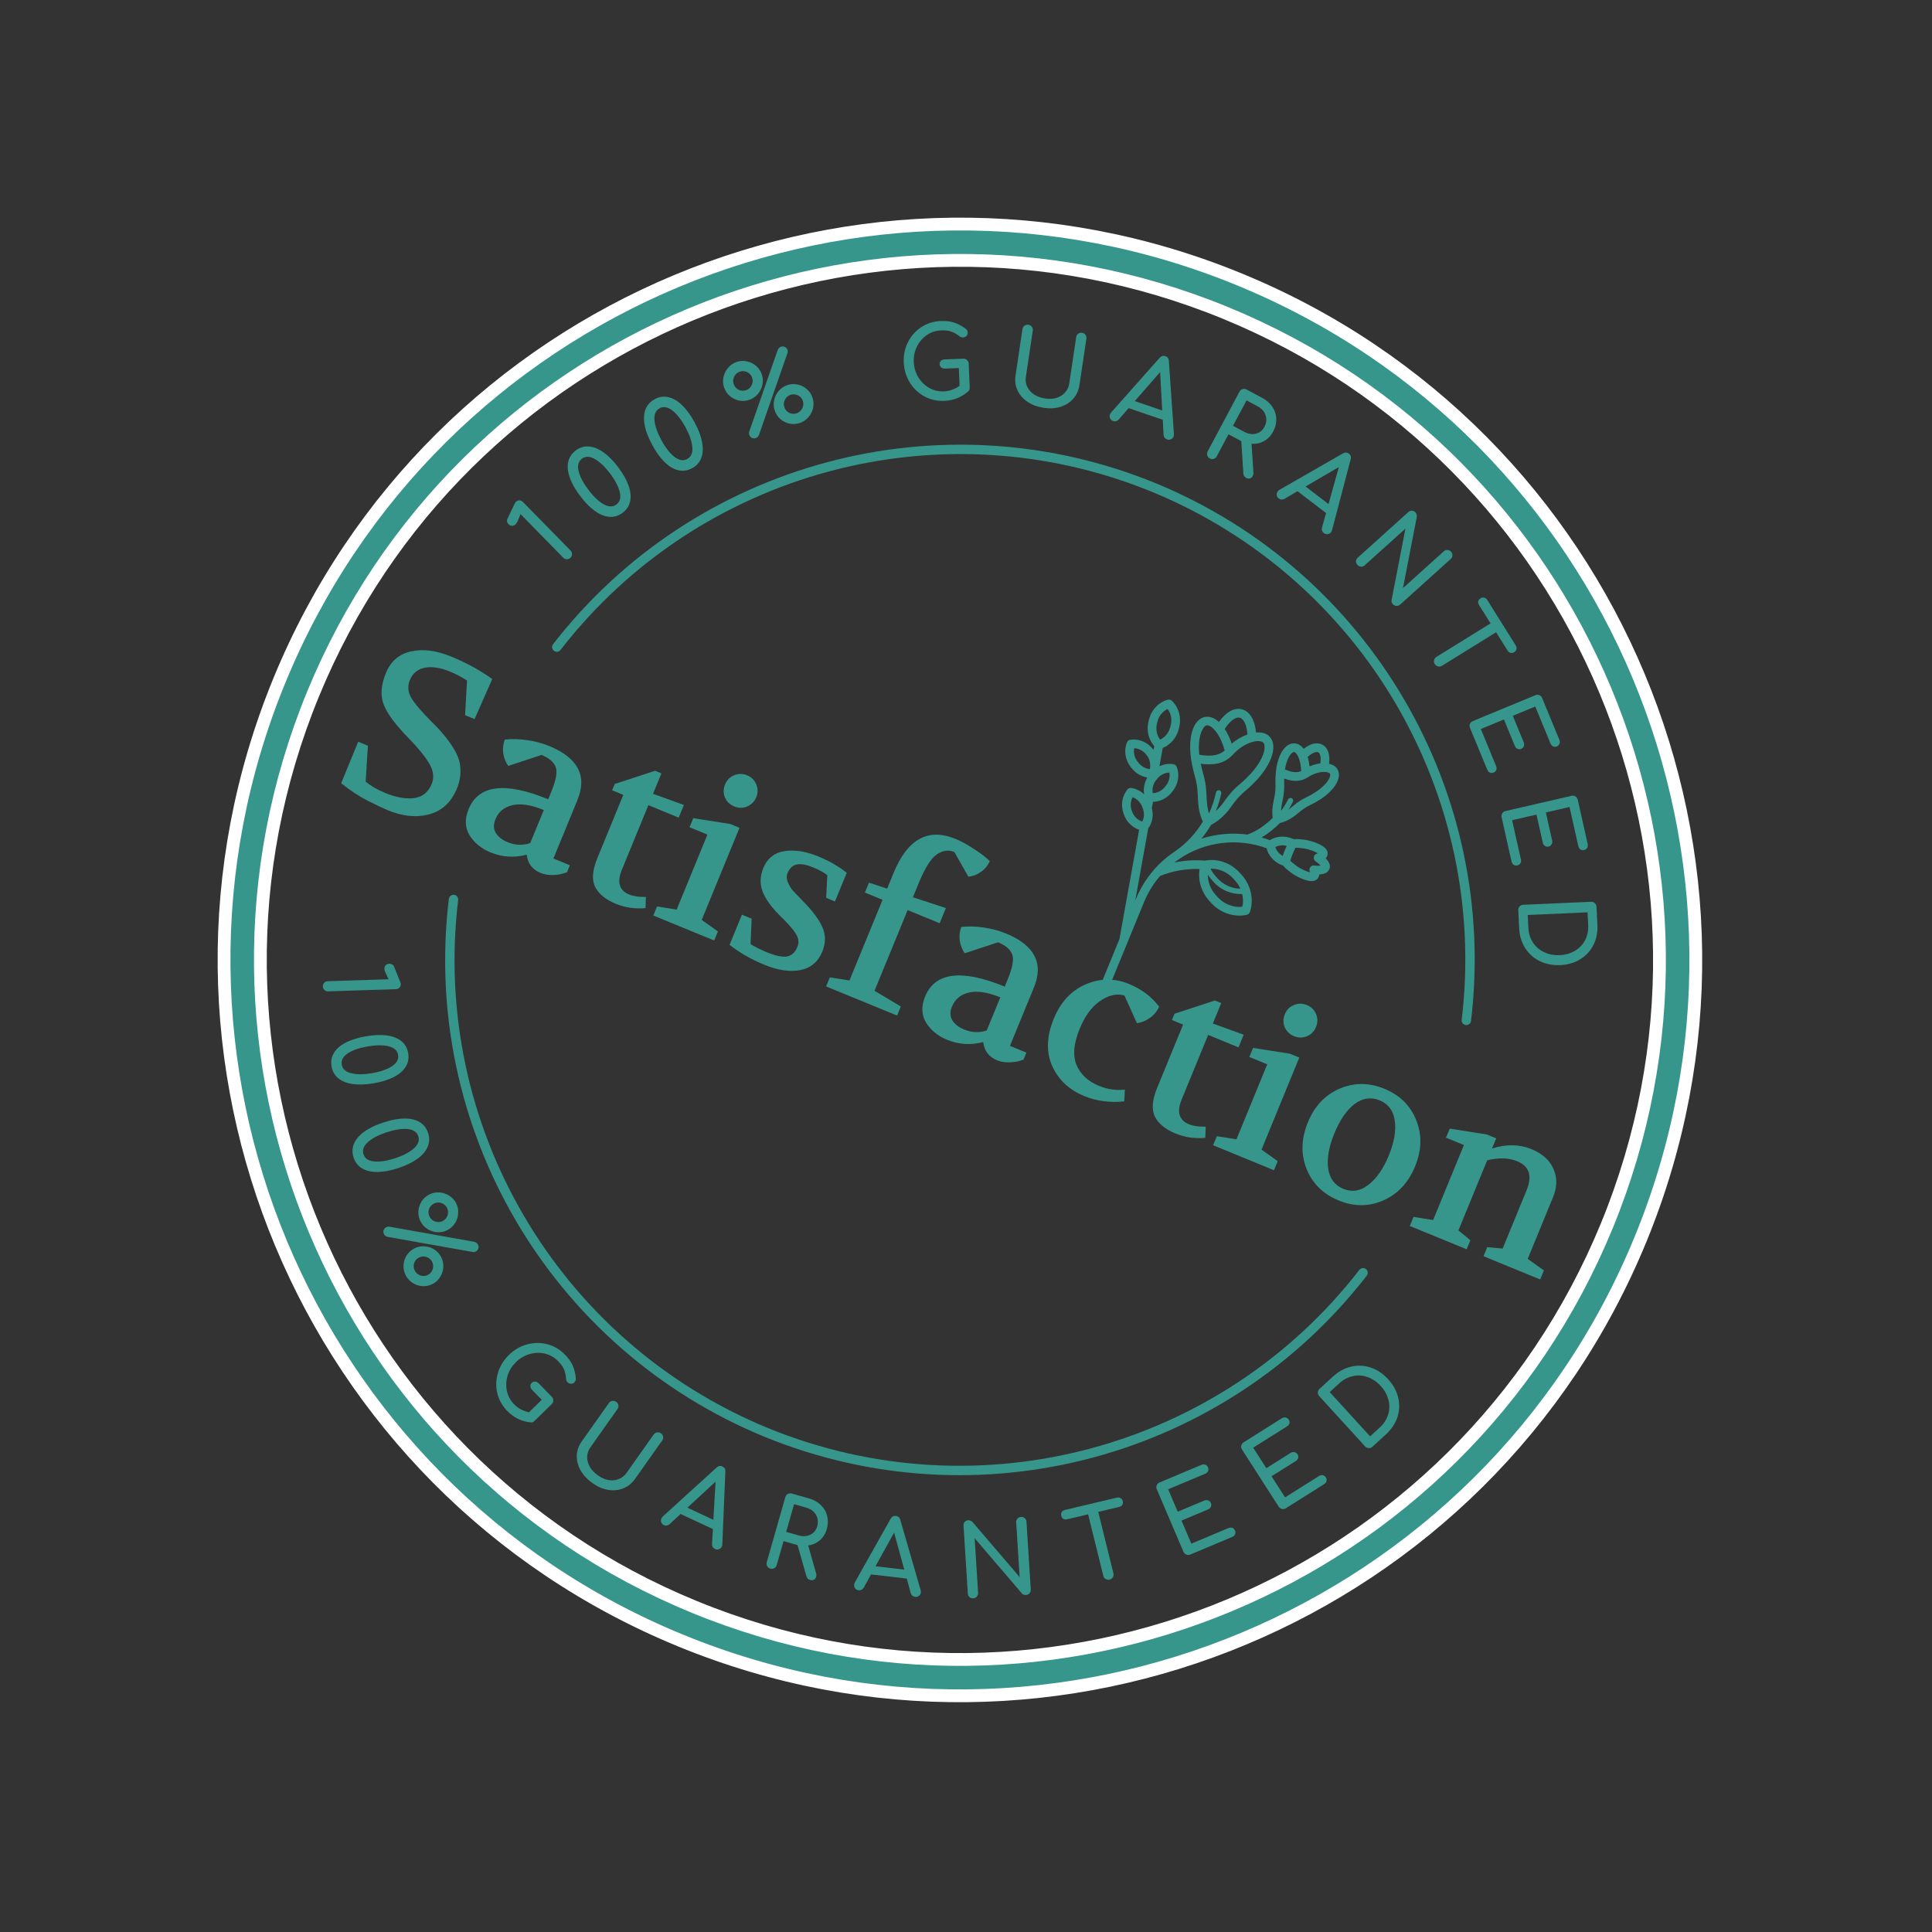 <svg width="151" height="151" viewBox="0 0 151 151" fill="none" xmlns="http://www.w3.org/2000/svg">
<rect x="0" y="0" width="151" height="151" fill="#333333" stroke="none"/>
<path d="M40.446 40.758C40.408 40.847 40.361 40.919 40.305 40.974C40.223 41.054 40.129 41.096 40.022 41.099C39.919 41.098 39.827 41.057 39.747 40.975C39.685 40.912 39.647 40.843 39.633 40.769C39.615 40.691 39.627 40.61 39.668 40.525L40.233 39.353C40.263 39.295 40.291 39.252 40.317 39.227C40.399 39.146 40.493 39.108 40.6 39.112C40.703 39.113 40.797 39.156 40.881 39.242L44.593 43.029C44.67 43.107 44.708 43.202 44.707 43.313C44.706 43.424 44.664 43.52 44.582 43.6C44.508 43.674 44.415 43.71 44.305 43.709C44.194 43.708 44.1 43.669 44.024 43.591L40.684 40.183L40.446 40.758Z" fill="#36968C"/>
<path d="M44.999 35.208C45.31 34.973 45.652 34.869 46.023 34.896C46.394 34.922 46.775 35.074 47.166 35.352C47.558 35.63 47.943 36.02 48.321 36.522C48.699 37.024 48.968 37.502 49.127 37.954C49.285 38.407 49.326 38.815 49.249 39.179C49.172 39.543 48.978 39.842 48.666 40.076C48.193 40.432 47.665 40.495 47.081 40.264C46.502 40.03 45.923 39.529 45.345 38.761C44.766 37.994 44.445 37.299 44.38 36.678C44.319 36.054 44.526 35.564 44.999 35.208ZM45.482 35.849C45.204 36.058 45.117 36.383 45.222 36.825C45.328 37.259 45.583 37.743 45.986 38.279C46.392 38.819 46.792 39.197 47.184 39.416C47.573 39.63 47.905 39.635 48.179 39.428C48.457 39.219 48.543 38.898 48.437 38.464C48.335 38.026 48.083 37.54 47.679 37.005C47.279 36.473 46.882 36.096 46.486 35.874C46.091 35.651 45.756 35.643 45.482 35.849Z" fill="#36968C"/>
<path d="M51.168 31.2C51.512 31.012 51.868 30.959 52.233 31.04C52.599 31.121 52.956 31.329 53.305 31.663C53.654 31.998 53.979 32.443 54.282 32.999C54.584 33.556 54.781 34.071 54.872 34.545C54.963 35.02 54.944 35.432 54.813 35.783C54.682 36.134 54.444 36.403 54.1 36.591C53.576 36.876 53.04 36.86 52.493 36.544C51.951 36.226 51.448 35.641 50.986 34.791C50.523 33.941 50.306 33.201 50.334 32.573C50.366 31.942 50.644 31.485 51.168 31.2ZM51.554 31.91C51.246 32.077 51.111 32.388 51.151 32.843C51.192 33.291 51.373 33.812 51.696 34.405C52.021 35.002 52.363 35.439 52.721 35.715C53.077 35.986 53.406 36.039 53.71 35.874C54.018 35.706 54.151 35.399 54.11 34.95C54.073 34.5 53.894 33.978 53.571 33.385C53.251 32.797 52.911 32.363 52.55 32.083C52.189 31.802 51.857 31.745 51.554 31.91L51.554 31.91Z" fill="#36968C"/>
<path d="M57.574 28.287C57.835 28.198 58.103 28.183 58.376 28.244C58.647 28.3 58.888 28.419 59.097 28.601C59.306 28.783 59.455 29.006 59.542 29.268C59.63 29.53 59.645 29.798 59.588 30.072C59.531 30.345 59.412 30.587 59.229 30.799C59.052 31.009 58.83 31.159 58.564 31.25C58.297 31.342 58.029 31.359 57.757 31.303C57.486 31.247 57.245 31.128 57.036 30.947C56.827 30.764 56.678 30.542 56.59 30.28C56.503 30.017 56.487 29.75 56.544 29.476C56.602 29.203 56.721 28.96 56.904 28.749C57.084 28.532 57.307 28.379 57.574 28.287ZM60.783 27.353C60.838 27.224 60.923 27.14 61.036 27.101C61.145 27.063 61.249 27.069 61.347 27.118C61.446 27.167 61.513 27.244 61.548 27.348C61.576 27.432 61.574 27.518 61.543 27.606L59.309 34.024C59.262 34.129 59.181 34.2 59.068 34.239C58.959 34.276 58.856 34.271 58.757 34.222C58.663 34.171 58.599 34.094 58.564 33.99C58.529 33.886 58.531 33.792 58.568 33.707L60.783 27.353ZM57.827 29.045C57.625 29.114 57.476 29.245 57.381 29.438C57.291 29.629 57.279 29.823 57.345 30.021C57.411 30.219 57.537 30.366 57.723 30.462C57.913 30.552 58.109 30.562 58.311 30.493C58.508 30.425 58.653 30.299 58.744 30.113C58.84 29.92 58.854 29.725 58.788 29.527C58.722 29.329 58.593 29.182 58.402 29.088C58.211 28.993 58.019 28.979 57.827 29.045ZM61.528 30.102C61.789 30.012 62.056 29.995 62.327 30.052C62.597 30.102 62.837 30.219 63.046 30.401C63.26 30.581 63.412 30.805 63.501 31.073C63.591 31.34 63.607 31.61 63.55 31.884C63.491 32.152 63.371 32.392 63.188 32.603C63.006 32.815 62.782 32.966 62.516 33.058C62.249 33.149 61.98 33.166 61.709 33.111C61.442 33.053 61.205 32.936 60.997 32.759C60.788 32.577 60.639 32.352 60.549 32.084C60.46 31.817 60.445 31.549 60.504 31.281C60.561 31.007 60.678 30.766 60.855 30.556C61.037 30.345 61.262 30.193 61.528 30.102L61.528 30.102ZM61.781 30.859C61.584 30.927 61.438 31.057 61.343 31.25C61.251 31.436 61.238 31.628 61.304 31.826C61.37 32.024 61.496 32.171 61.682 32.267C61.872 32.357 62.065 32.368 62.262 32.3C62.46 32.233 62.607 32.105 62.703 31.917C62.798 31.725 62.813 31.529 62.747 31.331C62.681 31.133 62.553 30.989 62.364 30.9C62.172 30.805 61.978 30.792 61.781 30.859Z" fill="#36968C"/>
<path d="M75.295 28.035C75.409 28.031 75.505 28.067 75.581 28.142C75.663 28.212 75.706 28.306 75.711 28.426L75.79 30.288C75.795 30.413 75.757 30.51 75.677 30.581C75.148 31.053 74.518 31.303 73.788 31.331C73.23 31.351 72.712 31.233 72.237 30.975C71.766 30.717 71.387 30.354 71.101 29.886C70.815 29.418 70.659 28.896 70.635 28.319C70.611 27.748 70.722 27.221 70.968 26.738C71.214 26.25 71.561 25.86 72.008 25.567C72.46 25.27 72.966 25.11 73.524 25.089C73.921 25.075 74.264 25.114 74.556 25.207C74.852 25.3 75.154 25.46 75.462 25.688C75.526 25.733 75.57 25.78 75.593 25.831C75.616 25.877 75.629 25.934 75.632 26.002C75.636 26.106 75.601 26.193 75.525 26.263C75.455 26.333 75.368 26.37 75.264 26.374C75.17 26.378 75.08 26.348 74.993 26.283C74.772 26.109 74.558 25.987 74.351 25.917C74.144 25.841 73.879 25.81 73.555 25.822C73.148 25.837 72.777 25.958 72.442 26.183C72.112 26.409 71.853 26.71 71.665 27.087C71.482 27.458 71.399 27.859 71.418 28.29C71.436 28.726 71.552 29.122 71.766 29.479C71.984 29.835 72.268 30.113 72.616 30.313C72.969 30.513 73.35 30.606 73.757 30.59C74.195 30.574 74.609 30.428 75 30.154L74.941 28.767L73.861 28.807C73.741 28.812 73.641 28.782 73.56 28.717C73.484 28.652 73.444 28.568 73.439 28.464C73.435 28.36 73.468 28.273 73.538 28.203C73.614 28.132 73.711 28.095 73.831 28.09L75.295 28.035Z" fill="#36968C"/>
<path d="M79.912 25.725C79.93 25.606 79.983 25.516 80.071 25.455C80.16 25.39 80.261 25.365 80.375 25.382C80.494 25.4 80.584 25.453 80.644 25.541C80.711 25.625 80.736 25.726 80.718 25.845L80.178 29.464C80.137 29.738 80.172 29.994 80.285 30.232C80.402 30.472 80.581 30.673 80.82 30.835C81.066 30.993 81.357 31.097 81.692 31.147C82.013 31.195 82.308 31.178 82.579 31.097C82.85 31.011 83.072 30.87 83.244 30.674C83.421 30.478 83.53 30.244 83.571 29.97L84.111 26.351C84.129 26.232 84.182 26.142 84.27 26.082C84.359 26.016 84.46 25.991 84.574 26.008C84.688 26.025 84.775 26.078 84.836 26.166C84.902 26.25 84.927 26.351 84.909 26.47L84.369 30.089C84.307 30.502 84.146 30.858 83.885 31.157C83.629 31.452 83.299 31.664 82.895 31.794C82.496 31.919 82.059 31.947 81.584 31.876C81.093 31.803 80.668 31.647 80.307 31.408C79.953 31.165 79.691 30.865 79.523 30.507C79.36 30.15 79.309 29.762 79.372 29.344L79.912 25.725Z" fill="#36968C"/>
<path d="M91.75 33.923C91.753 33.996 91.746 34.055 91.731 34.099C91.696 34.203 91.629 34.279 91.529 34.328C91.43 34.377 91.325 34.383 91.216 34.346C91.142 34.32 91.077 34.276 91.021 34.213C90.972 34.147 90.945 34.071 90.941 33.987L90.879 32.807L88.212 31.898L87.435 32.791C87.375 32.854 87.306 32.896 87.226 32.919C87.148 32.936 87.072 32.932 86.998 32.907C86.889 32.87 86.81 32.802 86.761 32.702C86.719 32.6 86.715 32.496 86.751 32.392C86.767 32.343 86.799 32.291 86.846 32.235L90.628 27.972C90.761 27.824 90.912 27.779 91.08 27.836C91.258 27.897 91.35 28.025 91.356 28.22L91.75 33.923ZM90.836 32.081L90.673 29.079L88.689 31.349L90.836 32.081Z" fill="#36968C"/>
<path d="M97.963 36.944C97.97 37.042 97.952 37.13 97.91 37.208C97.861 37.3 97.788 37.361 97.69 37.391C97.598 37.419 97.5 37.406 97.395 37.349C97.263 37.279 97.191 37.166 97.179 37.012L97.015 34.478L96.892 34.412L96.015 33.944L95.1 35.662C95.046 35.763 94.966 35.83 94.861 35.862C94.76 35.897 94.657 35.886 94.552 35.83C94.452 35.776 94.386 35.697 94.354 35.591C94.322 35.486 94.334 35.382 94.387 35.281L96.876 30.609C96.932 30.503 97.012 30.437 97.115 30.409C97.22 30.377 97.323 30.387 97.423 30.441L98.656 31.1C98.994 31.28 99.257 31.513 99.446 31.797C99.64 32.084 99.741 32.395 99.75 32.73C99.763 33.069 99.682 33.403 99.505 33.734C99.332 34.061 99.095 34.307 98.796 34.472C98.497 34.637 98.171 34.709 97.819 34.686L97.963 36.944ZM97.245 33.75C97.555 33.916 97.858 33.965 98.152 33.897C98.448 33.825 98.671 33.649 98.82 33.368C98.982 33.065 99.014 32.763 98.916 32.462C98.818 32.161 98.614 31.928 98.303 31.762L97.427 31.294L96.368 33.281L97.245 33.75Z" fill="#36968C"/>
<path d="M104.109 41.433C104.088 41.503 104.064 41.557 104.035 41.594C103.968 41.681 103.88 41.732 103.77 41.746C103.661 41.761 103.56 41.733 103.469 41.663C103.407 41.616 103.36 41.553 103.327 41.476C103.302 41.397 103.301 41.317 103.324 41.236L103.643 40.099L101.413 38.39L100.393 38.989C100.316 39.029 100.237 39.047 100.154 39.043C100.075 39.035 100.004 39.007 99.942 38.959C99.851 38.889 99.798 38.8 99.784 38.69C99.777 38.579 99.806 38.48 99.873 38.393C99.905 38.352 99.952 38.312 100.014 38.274L104.954 35.44C105.127 35.343 105.284 35.348 105.425 35.456C105.574 35.57 105.62 35.721 105.562 35.907L104.109 41.433ZM103.835 39.398L104.642 36.504L102.04 38.022L103.835 39.398Z" fill="#36968C"/>
<path d="M112.837 43.094C112.926 43.013 113.024 42.978 113.131 42.987C113.242 42.992 113.336 43.038 113.413 43.123C113.49 43.209 113.524 43.305 113.515 43.412C113.513 43.519 113.468 43.613 113.378 43.693L109.439 47.246C109.349 47.327 109.249 47.364 109.139 47.359C109.035 47.353 108.945 47.308 108.868 47.223C108.829 47.18 108.797 47.128 108.77 47.068C108.751 47.008 108.748 46.95 108.762 46.895L109.845 41.314L106.667 44.18C106.582 44.257 106.484 44.292 106.373 44.287C106.266 44.285 106.172 44.239 106.091 44.15C106.014 44.065 105.976 43.969 105.978 43.861C105.987 43.755 106.036 43.661 106.125 43.581L110.065 40.027C110.155 39.947 110.251 39.909 110.354 39.914C110.465 39.92 110.559 39.966 110.636 40.051C110.675 40.094 110.702 40.147 110.717 40.21C110.736 40.271 110.742 40.328 110.736 40.383L109.653 45.965L112.837 43.094Z" fill="#36968C"/>
<path d="M118.471 50.453C118.529 50.547 118.545 50.642 118.519 50.738C118.5 50.836 118.444 50.914 118.351 50.972C118.257 51.03 118.16 51.047 118.058 51.023C117.964 51.001 117.888 50.944 117.83 50.85L116.932 49.416L112.704 52.033C112.606 52.093 112.503 52.111 112.394 52.086C112.285 52.06 112.201 51.998 112.139 51.901C112.078 51.803 112.06 51.7 112.085 51.592C112.11 51.484 112.172 51.4 112.27 51.339L116.498 48.722L115.596 47.282C115.538 47.188 115.518 47.093 115.537 46.995C115.563 46.898 115.623 46.821 115.716 46.763C115.81 46.705 115.904 46.687 115.998 46.709C116.099 46.733 116.179 46.791 116.237 46.885L118.471 50.453Z" fill="#36968C"/>
<path d="M116.93 59.867C116.976 59.978 116.981 60.08 116.947 60.173C116.912 60.267 116.844 60.334 116.743 60.376C116.637 60.42 116.536 60.422 116.441 60.382C116.351 60.341 116.283 60.265 116.237 60.154L114.89 56.889C114.846 56.783 114.845 56.679 114.888 56.577C114.93 56.475 115.004 56.402 115.11 56.358L119.999 54.337C120.109 54.291 120.213 54.29 120.311 54.334C120.413 54.377 120.485 54.451 120.529 54.557L121.877 57.822C121.922 57.933 121.925 58.036 121.886 58.131C121.851 58.224 121.781 58.293 121.675 58.337C121.574 58.378 121.478 58.379 121.388 58.337C121.297 58.295 121.229 58.219 121.183 58.108L119.991 55.219L118.236 55.945L119.092 58.018C119.136 58.124 119.138 58.224 119.098 58.32C119.065 58.418 118.998 58.488 118.897 58.53C118.796 58.571 118.697 58.57 118.6 58.526C118.509 58.484 118.442 58.411 118.399 58.304L117.543 56.231L115.738 56.978L116.93 59.867Z" fill="#36968C"/>
<path d="M118.869 67.163C118.895 67.28 118.883 67.382 118.833 67.469C118.783 67.555 118.705 67.611 118.598 67.635C118.486 67.661 118.387 67.646 118.3 67.591C118.218 67.535 118.163 67.448 118.137 67.331L117.362 63.876C117.336 63.764 117.353 63.661 117.412 63.567C117.472 63.473 117.557 63.413 117.669 63.387L122.828 62.2C122.944 62.173 123.047 62.19 123.135 62.25C123.229 62.309 123.288 62.395 123.313 62.507L124.089 65.962C124.115 66.079 124.1 66.182 124.045 66.269C123.995 66.356 123.914 66.412 123.803 66.438C123.696 66.462 123.602 66.446 123.52 66.39C123.437 66.334 123.383 66.247 123.357 66.13L122.671 63.073L120.819 63.499L121.311 65.692C121.337 65.805 121.322 65.904 121.266 65.992C121.218 66.084 121.14 66.142 121.033 66.166C120.926 66.191 120.829 66.173 120.741 66.113C120.659 66.057 120.605 65.973 120.58 65.861L120.087 63.667L118.182 64.105L118.869 67.163Z" fill="#36968C"/>
<path d="M124.849 72.28C124.878 72.867 124.774 73.395 124.535 73.864C124.297 74.332 123.952 74.704 123.5 74.979C123.053 75.254 122.535 75.404 121.945 75.43C121.355 75.456 120.821 75.352 120.344 75.118C119.867 74.884 119.486 74.544 119.203 74.099C118.919 73.653 118.762 73.136 118.733 72.549L118.664 71.139C118.658 71.025 118.692 70.927 118.767 70.845C118.841 70.764 118.936 70.721 119.051 70.716L124.352 70.482C124.472 70.477 124.571 70.512 124.648 70.586C124.73 70.661 124.774 70.755 124.779 70.87L124.849 72.28ZM119.454 72.518C119.475 72.949 119.593 73.329 119.809 73.658C120.024 73.992 120.314 74.245 120.678 74.416C121.048 74.593 121.457 74.671 121.906 74.651C122.355 74.631 122.752 74.517 123.098 74.31C123.443 74.107 123.707 73.83 123.888 73.478C124.07 73.132 124.15 72.743 124.129 72.312L124.079 71.306L119.404 71.512L119.454 72.518Z" fill="#36968C"/>
<path d="M30.11 75.977C30.07 75.89 30.049 75.808 30.046 75.73C30.041 75.617 30.074 75.519 30.144 75.439C30.214 75.365 30.306 75.326 30.421 75.322C30.509 75.319 30.585 75.337 30.649 75.377C30.719 75.416 30.77 75.479 30.805 75.566L31.287 76.763C31.311 76.825 31.323 76.873 31.324 76.91C31.328 77.023 31.293 77.118 31.218 77.193C31.147 77.268 31.052 77.307 30.933 77.311L25.643 77.481C25.534 77.485 25.439 77.449 25.358 77.374C25.277 77.299 25.234 77.204 25.23 77.09C25.226 76.987 25.262 76.895 25.337 76.815C25.412 76.734 25.504 76.693 25.613 76.689L30.373 76.536L30.11 75.977Z" fill="#36968C"/>
<path d="M31.905 82.316C31.97 82.7 31.906 83.051 31.712 83.369C31.519 83.686 31.209 83.955 30.784 84.176C30.358 84.397 29.837 84.56 29.219 84.666C28.601 84.772 28.055 84.792 27.581 84.726C27.107 84.66 26.727 84.509 26.44 84.274C26.154 84.039 25.978 83.73 25.913 83.346C25.815 82.762 26.001 82.264 26.473 81.851C26.946 81.443 27.655 81.158 28.6 80.996C29.545 80.833 30.307 80.866 30.887 81.093C31.468 81.325 31.807 81.733 31.905 82.316ZM31.116 82.452C31.058 82.109 30.81 81.883 30.371 81.774C29.938 81.669 29.392 81.674 28.733 81.787C28.069 81.901 27.55 82.082 27.177 82.331C26.809 82.578 26.653 82.871 26.71 83.209C26.768 83.552 27.013 83.775 27.446 83.88C27.88 83.99 28.426 83.988 29.085 83.875C29.739 83.763 30.255 83.582 30.634 83.333C31.012 83.083 31.173 82.79 31.116 82.452Z" fill="#36968C"/>
<path d="M33.461 88.555C33.583 88.928 33.57 89.287 33.424 89.633C33.278 89.978 33.01 90.292 32.618 90.575C32.226 90.857 31.73 91.097 31.129 91.295C30.528 91.492 29.986 91.593 29.504 91.597C29.022 91.602 28.62 91.508 28.299 91.316C27.978 91.124 27.757 90.842 27.636 90.469C27.451 89.902 27.564 89.378 27.973 88.897C28.384 88.42 29.049 88.031 29.968 87.73C30.887 87.428 31.652 87.347 32.264 87.487C32.878 87.632 33.277 87.989 33.461 88.555ZM32.694 88.808C32.585 88.474 32.304 88.286 31.85 88.242C31.403 88.202 30.859 88.287 30.218 88.498C29.573 88.71 29.082 88.967 28.746 89.27C28.416 89.572 28.304 89.886 28.411 90.215C28.519 90.548 28.797 90.734 29.244 90.775C29.693 90.82 30.238 90.737 30.879 90.527C31.515 90.318 32.003 90.061 32.343 89.757C32.684 89.452 32.801 89.136 32.694 88.808L32.694 88.808Z" fill="#36968C"/>
<path d="M35.643 94.026C35.772 94.27 35.828 94.533 35.81 94.814C35.798 95.091 35.718 95.349 35.571 95.585C35.425 95.822 35.229 96.005 34.984 96.133C34.739 96.262 34.478 96.32 34.2 96.308C33.922 96.295 33.664 96.215 33.427 96.068C33.193 95.926 33.01 95.731 32.879 95.481C32.747 95.232 32.688 94.968 32.7 94.69C32.713 94.412 32.793 94.155 32.939 93.918C33.086 93.682 33.282 93.499 33.527 93.37C33.771 93.241 34.033 93.183 34.311 93.196C34.589 93.209 34.847 93.288 35.084 93.435C35.325 93.579 35.511 93.776 35.643 94.026L35.643 94.026ZM37.064 97.056C37.2 97.091 37.296 97.161 37.352 97.267C37.406 97.369 37.416 97.472 37.384 97.578C37.351 97.684 37.286 97.762 37.189 97.813C37.111 97.855 37.026 97.867 36.934 97.85L30.263 96.664C30.152 96.633 30.069 96.565 30.013 96.459C29.959 96.357 29.949 96.254 29.982 96.148C30.017 96.047 30.083 95.971 30.18 95.92C30.277 95.869 30.37 95.855 30.459 95.879L37.064 97.056ZM34.936 94.398C34.836 94.208 34.684 94.082 34.48 94.019C34.277 93.96 34.084 93.979 33.899 94.076C33.715 94.174 33.589 94.322 33.523 94.522C33.465 94.724 33.485 94.92 33.585 95.109C33.683 95.294 33.83 95.417 34.028 95.478C34.232 95.541 34.427 95.524 34.612 95.427C34.796 95.33 34.92 95.179 34.984 94.975C35.047 94.77 35.031 94.578 34.936 94.398ZM34.473 98.235C34.602 98.479 34.66 98.741 34.647 99.019C34.639 99.294 34.562 99.551 34.415 99.787C34.271 100.028 34.074 100.214 33.825 100.346C33.575 100.477 33.311 100.536 33.033 100.524C32.76 100.508 32.504 100.427 32.268 100.281C32.031 100.134 31.847 99.936 31.715 99.686C31.584 99.437 31.524 99.174 31.537 98.895C31.552 98.622 31.631 98.368 31.773 98.134C31.92 97.898 32.118 97.714 32.367 97.582C32.616 97.451 32.878 97.393 33.151 97.408C33.43 97.421 33.686 97.499 33.92 97.641C34.157 97.787 34.341 97.985 34.473 98.235ZM33.766 98.607C33.669 98.422 33.517 98.298 33.313 98.235C33.115 98.174 32.924 98.192 32.74 98.289C32.555 98.386 32.43 98.535 32.364 98.734C32.305 98.936 32.325 99.13 32.422 99.314C32.519 99.499 32.668 99.624 32.868 99.69C33.073 99.754 33.267 99.737 33.452 99.639C33.637 99.542 33.758 99.392 33.817 99.19C33.88 98.986 33.863 98.791 33.766 98.607Z" fill="#36968C"/>
<path d="M43.129 109.172C43.209 109.255 43.247 109.35 43.242 109.458C43.244 109.565 43.202 109.661 43.116 109.746L41.771 111.06C41.681 111.148 41.582 111.186 41.475 111.174C40.764 111.099 40.153 110.799 39.641 110.273C39.25 109.872 38.991 109.407 38.864 108.878C38.742 108.354 38.759 107.827 38.918 107.298C39.077 106.769 39.364 106.302 39.781 105.894C40.194 105.491 40.664 105.218 41.192 105.076C41.724 104.93 42.25 104.925 42.771 105.061C43.299 105.197 43.759 105.466 44.15 105.867C44.428 106.152 44.63 106.435 44.756 106.715C44.886 106.998 44.968 107.331 45.004 107.714C45.014 107.792 45.008 107.857 44.985 107.908C44.966 107.956 44.932 108.004 44.883 108.052C44.808 108.125 44.719 108.158 44.615 108.149C44.515 108.144 44.429 108.104 44.355 108.029C44.29 107.961 44.252 107.874 44.242 107.766C44.224 107.484 44.171 107.242 44.085 107.041C44.002 106.836 43.847 106.617 43.621 106.384C43.336 106.091 42.995 105.896 42.6 105.799C42.209 105.706 41.808 105.716 41.399 105.83C40.998 105.944 40.641 106.153 40.33 106.457C40.014 106.765 39.795 107.119 39.671 107.518C39.551 107.922 39.533 108.32 39.617 108.714C39.704 109.112 39.891 109.458 40.176 109.751C40.483 110.066 40.871 110.276 41.34 110.382L42.342 109.403L41.585 108.626C41.501 108.54 41.456 108.444 41.45 108.34C41.448 108.24 41.484 108.153 41.559 108.08C41.634 108.007 41.722 107.973 41.822 107.977C41.925 107.986 42.019 108.033 42.103 108.12L43.129 109.172Z" fill="#36968C"/>
<path d="M47.587 109.66C47.656 109.562 47.744 109.505 47.851 109.491C47.961 109.472 48.063 109.496 48.158 109.563C48.257 109.632 48.314 109.72 48.329 109.827C48.351 109.932 48.328 110.034 48.258 110.132L46.14 113.128C45.98 113.355 45.896 113.6 45.89 113.865C45.888 114.132 45.958 114.393 46.101 114.647C46.251 114.9 46.466 115.125 46.745 115.321C47.013 115.509 47.286 115.628 47.567 115.678C47.85 115.724 48.114 115.698 48.357 115.6C48.605 115.505 48.809 115.345 48.969 115.118L51.087 112.122C51.157 112.024 51.245 111.967 51.352 111.953C51.462 111.934 51.564 111.958 51.659 112.025C51.753 112.091 51.808 112.178 51.823 112.285C51.845 112.39 51.822 112.492 51.752 112.59L49.634 115.586C49.392 115.928 49.086 116.174 48.716 116.323C48.353 116.472 47.96 116.512 47.537 116.445C47.121 116.377 46.715 116.203 46.319 115.924C45.91 115.637 45.597 115.304 45.38 114.928C45.17 114.55 45.07 114.162 45.08 113.766C45.094 113.372 45.223 113.002 45.468 112.656L47.587 109.66Z" fill="#36968C"/>
<path d="M56.453 120.705C56.447 120.777 56.435 120.834 56.415 120.876C56.369 120.975 56.294 121.044 56.191 121.081C56.088 121.119 55.984 121.114 55.881 121.066C55.811 121.033 55.752 120.982 55.704 120.914C55.663 120.843 55.645 120.765 55.649 120.682L55.718 119.509L53.194 118.328L52.331 119.129C52.266 119.184 52.192 119.219 52.111 119.233C52.033 119.242 51.959 119.23 51.888 119.197C51.785 119.149 51.715 119.073 51.678 118.969C51.647 118.863 51.655 118.761 51.701 118.662C51.723 118.615 51.76 118.566 51.812 118.516L56.003 114.702C56.15 114.57 56.303 114.542 56.463 114.616C56.632 114.695 56.708 114.831 56.692 115.025L56.453 120.705ZM55.756 118.786L55.926 115.802L53.724 117.836L55.756 118.786Z" fill="#36968C"/>
<path d="M63.785 122.969C63.812 123.064 63.814 123.154 63.789 123.239C63.761 123.339 63.702 123.414 63.612 123.464C63.528 123.511 63.429 123.518 63.314 123.485C63.169 123.444 63.075 123.35 63.031 123.202L62.334 120.76L62.199 120.722L61.24 120.449L60.706 122.321C60.675 122.431 60.611 122.513 60.514 122.567C60.423 122.622 60.32 122.633 60.205 122.601C60.095 122.569 60.014 122.505 59.96 122.409C59.907 122.313 59.896 122.209 59.927 122.099L61.379 117.011C61.412 116.895 61.476 116.813 61.571 116.764C61.667 116.711 61.771 116.699 61.88 116.731L63.229 117.114C63.599 117.219 63.906 117.391 64.151 117.629C64.402 117.868 64.567 118.151 64.647 118.477C64.731 118.804 64.722 119.148 64.619 119.509C64.518 119.865 64.338 120.155 64.079 120.379C63.821 120.604 63.517 120.742 63.167 120.794L63.785 122.969ZM62.405 120C62.745 120.097 63.052 120.082 63.326 119.954C63.601 119.821 63.783 119.602 63.87 119.296C63.964 118.965 63.932 118.663 63.772 118.39C63.612 118.117 63.363 117.933 63.023 117.836L62.064 117.563L61.446 119.728L62.405 120Z" fill="#36968C"/>
<path d="M71.957 124.283C71.975 124.354 71.982 124.412 71.976 124.459C71.964 124.568 71.914 124.656 71.827 124.725C71.74 124.794 71.64 124.821 71.526 124.808C71.448 124.799 71.375 124.769 71.308 124.719C71.246 124.665 71.203 124.597 71.181 124.516L70.871 123.377L68.078 123.052L67.509 124.088C67.463 124.161 67.404 124.218 67.332 124.256C67.259 124.29 67.184 124.302 67.107 124.293C66.992 124.28 66.901 124.23 66.832 124.143C66.769 124.052 66.744 123.952 66.757 123.843C66.763 123.791 66.782 123.733 66.816 123.669L69.605 118.71C69.704 118.537 69.841 118.461 70.018 118.482C70.204 118.504 70.321 118.609 70.368 118.798L71.957 124.283ZM70.676 122.677L69.883 119.782L68.428 122.415L70.676 122.677Z" fill="#36968C"/>
<path d="M79.423 118.99C79.416 118.87 79.449 118.772 79.522 118.694C79.595 118.611 79.689 118.565 79.804 118.558C79.918 118.551 80.015 118.584 80.092 118.658C80.175 118.726 80.22 118.819 80.228 118.939L80.562 124.227C80.57 124.347 80.537 124.448 80.464 124.531C80.395 124.609 80.304 124.651 80.189 124.658C80.132 124.662 80.072 124.655 80.008 124.639C79.949 124.616 79.902 124.583 79.868 124.538L76.176 120.223L76.446 124.487C76.453 124.602 76.42 124.701 76.347 124.784C76.279 124.867 76.185 124.912 76.066 124.919C75.951 124.927 75.852 124.896 75.77 124.828C75.692 124.755 75.649 124.658 75.641 124.538L75.307 119.25C75.3 119.131 75.33 119.032 75.398 118.954C75.472 118.871 75.565 118.826 75.68 118.819C75.737 118.815 75.796 118.827 75.855 118.855C75.914 118.877 75.963 118.908 76.002 118.948L79.694 123.262L79.423 118.99Z" fill="#36968C"/>
<path d="M87.296 117.049C87.403 117.024 87.498 117.039 87.581 117.094C87.669 117.143 87.725 117.22 87.752 117.326C87.778 117.433 87.764 117.529 87.71 117.617C87.661 117.699 87.582 117.752 87.476 117.777L85.837 118.166L87.022 122.967C87.049 123.078 87.034 123.181 86.977 123.275C86.919 123.369 86.834 123.429 86.723 123.455C86.611 123.482 86.507 123.466 86.412 123.409C86.318 123.351 86.256 123.266 86.229 123.155L85.044 118.355L83.398 118.746C83.291 118.771 83.194 118.759 83.107 118.71C83.023 118.655 82.969 118.575 82.942 118.468C82.916 118.362 82.928 118.269 82.978 118.187C83.031 118.099 83.112 118.043 83.218 118.018L87.296 117.049Z" fill="#36968C"/>
<path d="M96.005 119.433C96.116 119.386 96.219 119.38 96.313 119.414C96.407 119.448 96.476 119.515 96.519 119.617C96.564 119.722 96.567 119.823 96.528 119.919C96.487 120.01 96.412 120.079 96.301 120.125L93.032 121.499C92.926 121.544 92.822 121.545 92.718 121.503C92.615 121.462 92.541 121.388 92.496 121.282L90.412 116.397C90.365 116.287 90.363 116.182 90.407 116.085C90.448 115.982 90.522 115.908 90.628 115.864L93.897 114.49C94.007 114.443 94.111 114.44 94.207 114.479C94.302 114.512 94.371 114.582 94.416 114.689C94.459 114.79 94.46 114.886 94.42 114.976C94.379 115.067 94.303 115.136 94.192 115.183L91.3 116.399L92.048 118.152L94.123 117.279C94.229 117.235 94.33 117.232 94.426 117.271C94.525 117.303 94.596 117.37 94.639 117.471C94.683 117.572 94.682 117.671 94.639 117.769C94.598 117.86 94.525 117.928 94.418 117.972L92.343 118.845L93.113 120.648L96.005 119.433Z" fill="#36968C"/>
<path d="M103.082 115.366C103.184 115.302 103.284 115.279 103.382 115.297C103.48 115.316 103.559 115.371 103.618 115.463C103.68 115.56 103.7 115.658 103.678 115.759C103.653 115.855 103.59 115.935 103.489 115.998L100.502 117.88C100.405 117.941 100.302 117.959 100.194 117.935C100.085 117.91 100 117.85 99.938 117.753L97.071 113.29C97.006 113.189 96.987 113.087 97.013 112.984C97.037 112.876 97.098 112.792 97.195 112.731L100.182 110.85C100.283 110.786 100.384 110.765 100.486 110.788C100.584 110.806 100.664 110.864 100.726 110.961C100.786 111.053 100.803 111.147 100.778 111.243C100.753 111.339 100.69 111.419 100.588 111.483L97.945 113.147L98.974 114.749L100.87 113.555C100.967 113.494 101.066 113.475 101.168 113.497C101.27 113.513 101.351 113.567 101.411 113.659C101.47 113.751 101.486 113.849 101.46 113.952C101.435 114.048 101.374 114.127 101.277 114.188L99.38 115.382L100.439 117.03L103.082 115.366Z" fill="#36968C"/>
<path d="M104.186 107.584C104.623 107.185 105.099 106.927 105.616 106.81C106.132 106.692 106.642 106.719 107.145 106.89C107.645 107.058 108.094 107.36 108.492 107.796C108.891 108.233 109.152 108.71 109.277 109.227C109.401 109.744 109.381 110.254 109.218 110.758C109.054 111.262 108.753 111.714 108.317 112.112L107.267 113.071C107.182 113.149 107.084 113.185 106.974 113.18C106.863 113.175 106.768 113.13 106.691 113.045L103.11 109.119C103.029 109.031 102.993 108.933 103.002 108.826C103.007 108.715 103.052 108.62 103.137 108.543L104.186 107.584ZM107.83 111.579C108.151 111.286 108.37 110.951 108.487 110.575C108.608 110.195 108.619 109.81 108.518 109.42C108.418 109.023 108.216 108.658 107.913 108.326C107.609 107.993 107.266 107.761 106.884 107.629C106.505 107.493 106.121 107.468 105.732 107.554C105.346 107.637 104.993 107.825 104.673 108.118L103.925 108.801L107.082 112.262L107.83 111.579Z" fill="#36968C"/>
<path fill-rule="evenodd" clip-rule="evenodd" d="M90.318 37.763L90.318 37.763C107.114 44.681 117.117 61.93 114.971 79.794C114.947 79.996 114.764 80.139 114.563 80.115C114.362 80.091 114.218 79.908 114.242 79.707C116.349 62.169 106.528 45.234 90.039 38.442C73.528 31.681 54.632 36.832 43.807 50.8C43.682 50.961 43.452 50.99 43.292 50.866C43.131 50.742 43.102 50.511 43.226 50.351C54.253 36.123 73.5 30.876 90.317 37.763L90.318 37.763ZM35.488 69.936C35.689 69.96 35.833 70.143 35.808 70.344C33.701 87.882 43.522 104.817 60.012 111.609C76.522 118.37 95.419 113.219 106.244 99.25C106.368 99.09 106.599 99.061 106.759 99.185C106.919 99.309 106.949 99.54 106.824 99.7C95.798 113.928 76.551 119.175 59.733 112.288L59.733 112.288C42.937 105.369 32.933 88.121 35.08 70.257C35.104 70.055 35.286 69.912 35.488 69.936Z" fill="#36968C"/>
<path fill-rule="evenodd" clip-rule="evenodd" d="M95.778 24.456C67.85 12.995 35.918 26.344 24.456 54.272C12.995 82.201 26.344 114.133 54.272 125.594C82.201 137.056 114.133 123.707 125.594 95.779C137.056 67.85 123.707 35.918 95.778 24.456ZM21.831 53.195C33.887 23.816 67.477 9.774 96.856 21.831C126.235 33.888 140.277 67.478 128.22 96.856C116.163 126.235 82.573 140.277 53.194 128.22C23.816 116.163 9.774 82.573 21.831 53.195Z" fill="#36968C" stroke="white" stroke-linecap="round"/>
<path d="M30.166 52.59C30.54 51.679 31.193 51.12 32.124 50.912C33.056 50.704 34.098 50.837 35.251 51.31C36.48 51.815 37.553 52.403 38.471 53.074L37.091 56.202L36.35 55.897L36.5 53.189C36.075 52.912 35.626 52.676 35.154 52.483C34.397 52.172 33.738 52.074 33.177 52.191C32.627 52.311 32.244 52.635 32.028 53.162C31.843 53.612 31.88 54.069 32.138 54.535C32.412 54.993 32.948 55.624 33.748 56.426C34.178 56.846 34.519 57.218 34.772 57.539C35.04 57.855 35.306 58.239 35.568 58.693C35.831 59.147 35.97 59.621 35.985 60.115C36.012 60.613 35.919 61.12 35.707 61.636C35.257 62.734 34.504 63.412 33.448 63.672C32.465 63.91 31.406 63.789 30.268 63.309C29.961 63.183 29.462 62.946 28.771 62.599C28.091 62.255 27.389 61.794 26.665 61.215L27.996 57.971L28.753 58.282L28.579 61.096C28.982 61.428 29.491 61.72 30.105 61.973C30.962 62.324 31.714 62.46 32.362 62.38C33.015 62.288 33.475 61.919 33.741 61.271C33.943 60.778 33.883 60.252 33.56 59.697C33.236 59.141 32.7 58.478 31.951 57.709C30.921 56.658 30.267 55.78 29.992 55.077C29.716 54.374 29.774 53.545 30.166 52.59Z" fill="#36968C"/>
<path d="M36.623 63.243C37.402 61.344 39.477 61.086 42.847 62.469L43.083 61.893C43.475 60.938 43.586 60.278 43.415 59.913C43.259 59.541 42.896 59.238 42.325 59.004L39.723 59.86C39.528 59.587 39.397 59.264 39.332 58.891C39.283 58.512 39.322 58.15 39.451 57.805C40.016 57.742 40.599 57.757 41.202 57.85C41.81 57.933 42.382 58.084 42.92 58.305C45.17 59.229 45.908 60.634 45.133 62.523L43.255 67.1L44.539 67.627L44.316 68.17C43.964 68.308 43.608 68.38 43.246 68.385C42.881 68.402 42.55 68.35 42.253 68.228C41.605 67.962 41.243 67.486 41.165 66.8C40.2 67.058 39.256 66.998 38.334 66.62C37.61 66.322 37.063 65.873 36.694 65.273C36.336 64.677 36.312 64 36.623 63.243ZM38.724 64.029C38.558 64.435 38.566 64.791 38.748 65.096C38.941 65.406 39.246 65.647 39.664 65.818C40.267 66.066 40.86 66.091 41.441 65.894L42.502 63.309C41.514 62.903 40.693 62.778 40.04 62.933C39.401 63.082 38.963 63.447 38.724 64.029Z" fill="#36968C"/>
<path d="M47.843 61.768L48.046 61.274L51.201 60.242L51.695 60.444L51.04 62.041L53.451 62.916L53.046 63.904L50.675 62.931L48.607 67.969C48.206 68.946 48.395 69.594 49.175 69.914C49.504 70.049 49.94 70.113 50.482 70.104L50.451 70.977C49.626 71.049 48.852 70.936 48.127 70.638C47.337 70.314 46.799 69.875 46.513 69.322C46.242 68.762 46.299 68.016 46.682 67.082L48.715 62.127L47.843 61.768Z" fill="#36968C"/>
<path d="M59.105 62.312C58.966 62.652 58.725 62.893 58.385 63.036C58.06 63.172 57.727 63.17 57.387 63.03C57.047 62.891 56.803 62.656 56.656 62.326C56.525 61.99 56.529 61.652 56.668 61.312C56.808 60.971 57.04 60.733 57.365 60.597C57.706 60.455 58.047 60.454 58.387 60.593C58.727 60.733 58.965 60.965 59.101 61.291C59.248 61.62 59.249 61.961 59.105 62.312ZM51.061 71.554L51.351 70.846L52.886 71.091L55.291 65.229L53.892 64.655L54.182 63.947L57.074 64.402L57.798 64.7L54.845 71.895L56.11 72.799L55.819 73.507L51.061 71.554Z" fill="#36968C"/>
<path d="M57.021 73.846L57.987 71.491L58.745 71.802L58.661 73.788C59.018 74.011 59.432 74.22 59.904 74.414C60.607 74.702 61.137 74.817 61.495 74.758C61.867 74.694 62.144 74.441 62.324 74.002C62.464 73.662 62.42 73.317 62.191 72.967C61.968 72.606 61.529 72.111 60.876 71.484C60.267 70.875 59.844 70.278 59.609 69.695C59.379 69.1 59.397 68.479 59.663 67.831C59.964 67.096 60.501 66.662 61.274 66.53C62.062 66.392 62.955 66.527 63.954 66.937C64.821 67.293 65.563 67.72 66.18 68.216L65.261 70.456L64.57 70.172L64.661 68.401C64.379 68.183 64.024 67.986 63.596 67.81C63.003 67.567 62.548 67.489 62.23 67.576C61.927 67.657 61.701 67.879 61.553 68.241C61.467 68.45 61.467 68.668 61.553 68.896C61.639 69.123 61.753 69.33 61.895 69.517C62.052 69.697 62.306 69.968 62.658 70.33C63.486 71.157 64.025 71.873 64.278 72.476C64.546 73.074 64.542 73.707 64.268 74.377C63.939 75.178 63.363 75.66 62.539 75.822C61.721 75.973 60.79 75.835 59.747 75.407C58.715 74.984 57.806 74.463 57.021 73.846Z" fill="#36968C"/>
<path d="M64.566 77.096L64.856 76.388L66.391 76.633L68.979 70.327L67.596 69.76L67.914 68.986L69.337 69.454L69.844 68.219C70.93 65.574 72.537 64.688 74.667 65.562C75.128 65.751 75.58 65.995 76.022 66.292C76.48 66.582 76.817 66.823 77.034 67.014L77.358 67.302C77.194 67.67 76.955 67.957 76.64 68.161C76.336 68.37 76.018 68.49 75.685 68.52L74.591 66.59C74.13 66.4 73.667 66.467 73.202 66.789C72.751 67.104 72.285 67.849 71.803 69.024L71.351 70.127L73.928 70.973L73.441 72.158L70.939 71.131L68.35 77.437L70.405 78.665L70.115 79.374L64.566 77.096Z" fill="#36968C"/>
<path d="M72.303 77.886C73.082 75.987 75.157 75.729 78.527 77.112L78.763 76.536C79.155 75.581 79.266 74.921 79.095 74.555C78.94 74.184 78.577 73.881 78.006 73.647L75.404 74.503C75.208 74.23 75.077 73.907 75.012 73.534C74.963 73.155 75.002 72.793 75.131 72.448C75.696 72.385 76.279 72.4 76.882 72.493C77.49 72.576 78.062 72.727 78.6 72.948C80.851 73.872 81.588 75.277 80.814 77.165L78.935 81.743L80.219 82.27L79.996 82.813C79.645 82.951 79.288 83.023 78.927 83.028C78.561 83.045 78.23 82.992 77.933 82.871C77.286 82.605 76.923 82.129 76.846 81.443C75.88 81.701 74.937 81.641 74.015 81.263C73.29 80.965 72.743 80.516 72.374 79.916C72.016 79.32 71.992 78.643 72.303 77.886ZM74.405 78.671C74.238 79.078 74.246 79.434 74.428 79.739C74.621 80.049 74.927 80.29 75.344 80.461C75.948 80.709 76.54 80.734 77.121 80.537L78.182 77.952C77.194 77.546 76.374 77.421 75.72 77.576C75.082 77.725 74.643 78.09 74.405 78.671Z" fill="#36968C"/>
<path d="M82.357 79.627C82.894 78.32 83.723 77.423 84.847 76.935C85.982 76.452 87.114 76.442 88.245 76.906C89.222 77.307 90.005 77.898 90.596 78.679C90.431 79.048 90.18 79.348 89.841 79.581C89.506 79.803 89.178 79.931 88.856 79.966L87.89 77.819L87.791 77.778C87.191 77.647 86.572 77.81 85.936 78.267C85.304 78.713 84.785 79.43 84.38 80.418C83.916 81.549 83.834 82.483 84.133 83.222C84.444 83.965 85.027 84.512 85.883 84.864C86.553 85.139 87.231 85.237 87.917 85.159L87.866 86.081C86.741 86.197 85.701 86.059 84.746 85.667C83.561 85.18 82.722 84.394 82.232 83.308C81.757 82.215 81.799 80.988 82.357 79.627Z" fill="#36968C"/>
<path d="M91.595 79.724L91.798 79.23L94.953 78.197L95.447 78.4L94.792 79.997L97.204 80.871L96.798 81.859L94.427 80.886L92.359 85.925C91.958 86.901 92.148 87.55 92.927 87.87C93.256 88.005 93.692 88.068 94.234 88.06L94.203 88.932C93.378 89.004 92.604 88.891 91.879 88.594C91.089 88.27 90.551 87.831 90.265 87.278C89.995 86.718 90.051 85.971 90.434 85.038L92.468 80.082L91.595 79.724Z" fill="#36968C"/>
<path d="M102.857 80.267C102.718 80.608 102.478 80.849 102.137 80.991C101.812 81.127 101.479 81.125 101.139 80.986C100.799 80.846 100.555 80.612 100.408 80.282C100.277 79.946 100.281 79.608 100.42 79.267C100.56 78.927 100.793 78.689 101.118 78.553C101.458 78.411 101.799 78.409 102.139 78.549C102.479 78.689 102.717 78.921 102.853 79.246C103 79.576 103.001 79.916 102.857 80.267ZM94.813 89.509L95.103 88.801L96.638 89.046L99.044 83.185L97.644 82.61L97.935 81.902L100.826 82.358L101.55 82.655L98.597 89.851L99.862 90.754L99.571 91.462L94.813 89.509Z" fill="#36968C"/>
<path d="M108.202 85.096C109.409 85.592 110.239 86.413 110.692 87.561C111.149 88.698 111.118 89.897 110.6 91.16C110.078 92.433 109.252 93.319 108.124 93.818C106.996 94.317 105.828 94.319 104.621 93.823C103.413 93.328 102.578 92.504 102.114 91.352C101.662 90.204 101.697 88.993 102.219 87.72C102.737 86.458 103.558 85.583 104.682 85.095C105.821 84.6 106.994 84.601 108.202 85.096ZM107.83 86.002C107.15 85.723 106.494 85.819 105.864 86.292C105.245 86.769 104.722 87.529 104.294 88.572C103.866 89.614 103.703 90.528 103.803 91.314C103.915 92.104 104.312 92.638 104.992 92.918C105.673 93.197 106.325 93.092 106.948 92.604C107.587 92.11 108.119 91.347 108.542 90.315C108.97 89.272 109.126 88.361 109.009 87.582C108.904 86.808 108.511 86.281 107.83 86.002Z" fill="#36968C"/>
<path d="M110.185 95.818L110.475 95.11L112.01 95.355L114.416 89.493L113.016 88.919L113.307 88.211L116.198 88.666L116.939 88.971L116.614 89.761C117.732 89.412 118.758 89.429 119.691 89.811C120.547 90.163 121.123 90.681 121.419 91.367C121.715 92.053 121.707 92.774 121.396 93.532L119.403 98.389L120.667 99.293L120.377 100.001L115.948 98.183L116.238 97.475L117.444 97.585L119.315 93.024C119.775 91.904 119.527 91.149 118.572 90.757C117.924 90.491 117.146 90.466 116.236 90.683L113.986 96.166L114.921 96.934L114.63 97.642L110.185 95.818Z" fill="#36968C"/>
<g clip-path="url(#clip0_1481_670)">
<path d="M103.9 67.93C103.979 67.735 103.975 67.446 103.612 67.087C103.665 67.031 103.705 66.968 103.732 66.9C103.793 66.752 103.778 66.59 103.692 66.442C103.418 65.97 102.392 65.69 101.966 65.634C101.453 65.567 101.334 65.573 101.153 65.589C101.14 65.59 101.127 65.592 101.114 65.593C101.074 65.573 101.033 65.555 100.992 65.538C100.405 65.3 99.753 65.351 99.244 65.666C99.03 65.587 98.816 65.517 98.6 65.456C99.188 65.113 99.671 64.692 100.025 64.331C100.501 64.213 100.983 63.958 101.392 63.606C101.891 63.176 102.13 63.058 102.432 62.907C102.559 62.844 102.703 62.773 102.876 62.674C103.114 62.537 103.337 62.39 103.522 62.249C104.255 61.689 104.676 61.038 104.647 60.509C104.631 60.222 104.486 59.983 104.24 59.834C104.132 59.77 104.01 59.723 103.877 59.692C103.966 59.001 103.795 58.466 103.395 58.225C102.984 57.977 102.44 58.092 101.892 58.527C101.798 58.403 101.689 58.299 101.562 58.222C101.315 58.074 101.036 58.058 100.776 58.178C100.294 58.4 99.915 59.077 99.764 59.987C99.746 60.095 99.731 60.208 99.72 60.322C99.72 60.322 99.72 60.322 99.72 60.323C99.678 60.75 99.683 61.023 99.687 61.263C99.694 61.609 99.698 61.882 99.555 62.536C99.433 63.091 99.407 63.536 99.477 63.917C99.012 64.379 98.33 64.928 97.494 65.228C96.273 65.064 95.048 65.182 93.905 65.546C94.18 65.211 94.428 64.854 94.646 64.478C95.234 64.17 95.783 63.679 96.199 63.085C96.726 62.333 97.009 62.09 97.367 61.782C97.513 61.656 97.678 61.514 97.871 61.327C98.136 61.069 98.38 60.803 98.576 60.556C99.335 59.596 99.666 58.632 99.46 57.978C99.355 57.644 99.112 57.404 98.775 57.302C98.592 57.247 98.387 57.231 98.168 57.25C98.08 56.288 97.697 55.626 97.108 55.449C96.501 55.266 95.831 55.628 95.267 56.427C95.076 56.251 94.875 56.127 94.671 56.066C94.334 55.964 93.998 56.03 93.726 56.25C93.193 56.682 92.937 57.668 93.04 58.888C93.052 59.035 93.07 59.185 93.093 59.334C93.093 59.336 93.093 59.337 93.094 59.339C93.182 59.915 93.28 60.272 93.366 60.587C93.493 61.053 93.594 61.421 93.625 62.353C93.65 63.123 93.777 63.735 94.012 64.214C93.464 65.131 92.718 65.928 91.838 66.536C91.795 66.564 91.625 66.679 91.612 66.691C91.107 67.05 90.64 67.467 90.223 67.937C90.21 67.95 89.897 68.325 89.762 68.508C89.375 69.034 89.045 69.615 88.786 70.246L88.725 70.396L89.743 64.742C90.07 64.301 90.171 63.731 90.027 63.168L90.117 62.668C90.669 62.653 91.206 62.388 91.575 61.932L91.649 61.84C92.092 61.293 92.216 60.564 91.972 59.938C91.928 59.825 91.829 59.745 91.71 59.725C91.338 59.665 90.958 59.724 90.618 59.885L90.875 58.46C91.492 58.207 91.965 57.651 92.132 56.965L92.164 56.834C92.35 56.074 92.128 55.283 91.587 54.77C91.499 54.687 91.374 54.657 91.259 54.69C90.541 54.896 89.981 55.496 89.796 56.256L89.763 56.387C89.594 57.083 89.765 57.804 90.21 58.315L90.157 58.605C90.147 58.591 90.137 58.578 90.128 58.566C89.697 58.009 89.016 57.721 88.35 57.815C88.231 57.831 88.129 57.91 88.083 58.021C87.826 58.642 87.933 59.373 88.363 59.929C88.387 59.961 88.413 59.994 88.437 60.024C88.75 60.43 89.197 60.693 89.674 60.77C89.435 61.172 89.346 61.639 89.422 62.083C89.148 61.822 88.804 61.645 88.43 61.586C88.311 61.567 88.191 61.613 88.114 61.706C87.687 62.224 87.576 62.955 87.826 63.614L87.868 63.725C88.069 64.255 88.5 64.665 89.032 64.851L87.492 73.399L85.958 77.138C85.886 77.311 85.97 77.51 86.143 77.582C86.317 77.653 86.516 77.57 86.587 77.396L88.133 73.63C88.135 73.626 88.136 73.622 88.138 73.617L89.416 70.504C89.728 69.742 90.154 69.059 90.665 68.466C91.644 68.068 92.704 67.882 93.758 67.921C93.615 68.784 93.883 69.7 94.503 70.394L94.633 70.54C95.355 71.348 96.43 71.717 97.438 71.502C97.555 71.477 97.651 71.391 97.689 71.277C98.016 70.3 97.771 69.191 97.05 68.383L96.919 68.236C96.209 67.442 95.159 67.072 94.166 67.264C93.366 67.196 92.558 67.249 91.774 67.416C91.868 67.343 92.186 67.122 92.246 67.08C94.186 65.81 96.682 65.445 98.992 66.298C99.139 66.874 99.566 67.361 100.147 67.599C100.149 67.6 100.15 67.601 100.152 67.601C100.193 67.618 100.235 67.634 100.278 67.648C100.287 67.658 100.295 67.668 100.303 67.677C100.421 67.816 100.502 67.903 100.917 68.213C101.26 68.471 102.19 68.986 102.716 68.84C102.881 68.794 103.005 68.688 103.065 68.54C103.09 68.479 103.104 68.414 103.108 68.345C103.62 68.325 103.823 68.12 103.9 67.93ZM103.044 58.808C103.178 58.889 103.269 59.186 103.193 59.666C102.92 59.699 102.633 59.779 102.353 59.902C102.326 59.647 102.277 59.392 102.202 59.156C102.577 58.82 102.9 58.721 103.044 58.808ZM100.428 60.141C100.43 60.127 100.433 60.112 100.435 60.098C100.561 59.344 100.847 58.894 101.061 58.796C101.105 58.776 101.14 58.773 101.18 58.789C101.19 58.793 101.2 58.799 101.211 58.805C101.436 58.941 101.67 59.487 101.697 60.26C101.28 60.444 100.862 60.318 100.428 60.141ZM100.368 61.251C100.366 61.126 100.363 60.998 100.368 60.847C100.919 61.048 101.58 61.172 102.247 60.732C102.921 60.288 103.634 60.264 103.889 60.417C103.943 60.45 103.964 60.485 103.967 60.546C103.98 60.78 103.717 61.244 103.109 61.708C102.947 61.832 102.749 61.962 102.537 62.084C102.382 62.173 102.254 62.236 102.13 62.298C101.812 62.456 101.512 62.605 100.948 63.09C100.869 63.158 100.785 63.222 100.699 63.281C100.827 63.084 100.943 62.879 101.048 62.667C101.099 62.563 101.057 62.438 100.953 62.387C100.849 62.336 100.724 62.378 100.672 62.482C100.517 62.798 100.333 63.096 100.122 63.376C100.13 63.172 100.162 62.942 100.219 62.682C100.38 61.95 100.374 61.626 100.368 61.251ZM88.974 59.606C88.95 59.576 88.926 59.545 88.902 59.514C88.666 59.209 88.576 58.827 88.65 58.479C89.007 58.495 89.353 58.677 89.591 58.984C89.607 59.004 89.623 59.025 89.638 59.045L89.662 59.076C89.897 59.38 89.921 59.744 89.878 60.11C89.534 60.083 89.203 59.902 88.974 59.606ZM90.672 57.806C90.409 57.465 90.314 57.001 90.425 56.548L90.457 56.418C90.567 55.965 90.865 55.597 91.255 55.415C91.519 55.756 91.614 56.221 91.503 56.673L91.471 56.804C91.361 57.256 91.063 57.625 90.672 57.806ZM89.275 64.214C88.922 64.097 88.636 63.83 88.504 63.483L88.462 63.373C88.325 63.011 88.351 62.62 88.523 62.309C88.86 62.428 89.138 62.703 89.275 63.065C89.275 63.065 89.34 63.242 89.35 63.275C89.351 63.278 89.352 63.282 89.353 63.285C89.45 63.614 89.421 63.945 89.275 64.214ZM90.096 61.988C90.03 61.638 90.127 61.258 90.371 60.958L90.378 60.949C90.383 60.943 90.388 60.936 90.393 60.929L90.445 60.866C90.688 60.566 91.039 60.391 91.395 60.383C91.461 60.733 91.363 61.112 91.12 61.413L91.046 61.505C90.803 61.805 90.452 61.98 90.096 61.988ZM95.141 70.087L95.01 69.941C94.611 69.493 94.4 68.93 94.402 68.373C94.519 68.55 94.656 68.718 94.819 68.9C95.123 69.24 95.496 69.5 95.9 69.666C96.279 69.821 96.685 69.894 97.088 69.874C97.167 70.202 97.173 70.543 97.098 70.869C96.388 70.949 95.653 70.66 95.141 70.087ZM96.411 68.689L96.542 68.836C96.711 69.025 96.846 69.236 96.946 69.458C96.276 69.455 95.607 69.153 95.131 68.621C94.904 68.366 94.736 68.152 94.61 67.897C95.271 67.871 95.937 68.158 96.411 68.689ZM96.912 56.1C97.224 56.194 97.449 56.705 97.498 57.402C97.08 57.551 96.651 57.799 96.269 58.122C96.12 57.683 95.933 57.293 95.721 56.972C96.12 56.347 96.585 56.002 96.912 56.1ZM93.733 58.99C93.727 58.936 93.722 58.883 93.718 58.83C93.625 57.733 93.895 57.036 94.155 56.779C94.32 56.614 94.507 56.728 94.525 56.735C94.915 56.895 95.424 57.581 95.72 58.653C95.151 59.146 94.44 59.094 93.733 58.99ZM94.305 62.331C94.271 61.319 94.156 60.896 94.022 60.407C93.964 60.195 93.905 59.978 93.847 59.692C94.679 59.798 95.618 59.794 96.374 58.964C96.849 58.442 97.424 58.113 97.903 57.984C97.923 57.981 97.942 57.976 97.961 57.969C98.204 57.911 98.418 57.905 98.579 57.954C98.702 57.991 98.773 58.061 98.811 58.181C98.921 58.531 98.726 59.27 98.042 60.133C97.865 60.357 97.642 60.601 97.397 60.839C97.219 61.011 97.069 61.141 96.924 61.266C96.545 61.591 96.218 61.872 95.642 62.695C95.462 62.95 95.255 63.182 95.031 63.383C95.21 62.94 95.352 62.481 95.452 62.011C95.476 61.898 95.403 61.786 95.29 61.762C95.177 61.739 95.066 61.811 95.042 61.924C94.921 62.497 94.735 63.051 94.49 63.579C94.382 63.24 94.321 62.827 94.305 62.331ZM99.673 66.204C99.939 66.065 100.259 66.032 100.567 66.113C100.506 66.239 100.449 66.367 100.396 66.498C100.342 66.629 100.293 66.761 100.249 66.894C99.972 66.737 99.766 66.49 99.673 66.204ZM102.723 67.645C102.599 67.629 102.476 67.682 102.403 67.784C102.33 67.885 102.318 68.019 102.373 68.132C102.381 68.147 102.387 68.161 102.393 68.174C102.14 68.123 101.668 67.926 101.325 67.669C100.99 67.418 100.918 67.348 100.846 67.265C100.897 67.094 100.957 66.923 101.026 66.755C101.094 66.586 101.171 66.421 101.253 66.263C101.363 66.254 101.463 66.254 101.878 66.309C102.304 66.364 102.779 66.553 102.996 66.693C102.973 66.702 102.947 66.712 102.915 66.722C102.791 66.762 102.701 66.869 102.682 66.998C102.664 67.127 102.721 67.255 102.829 67.328C103.036 67.468 103.151 67.58 103.209 67.654C103.119 67.669 102.963 67.677 102.723 67.645Z" fill="#36968C"/>
</g>
<defs>
<clipPath id="clip0_1481_670">
<rect width="24.643" height="24.643" fill="white" transform="translate(87.399 51.459) rotate(22.313)"/>
</clipPath>
</defs>
</svg>
